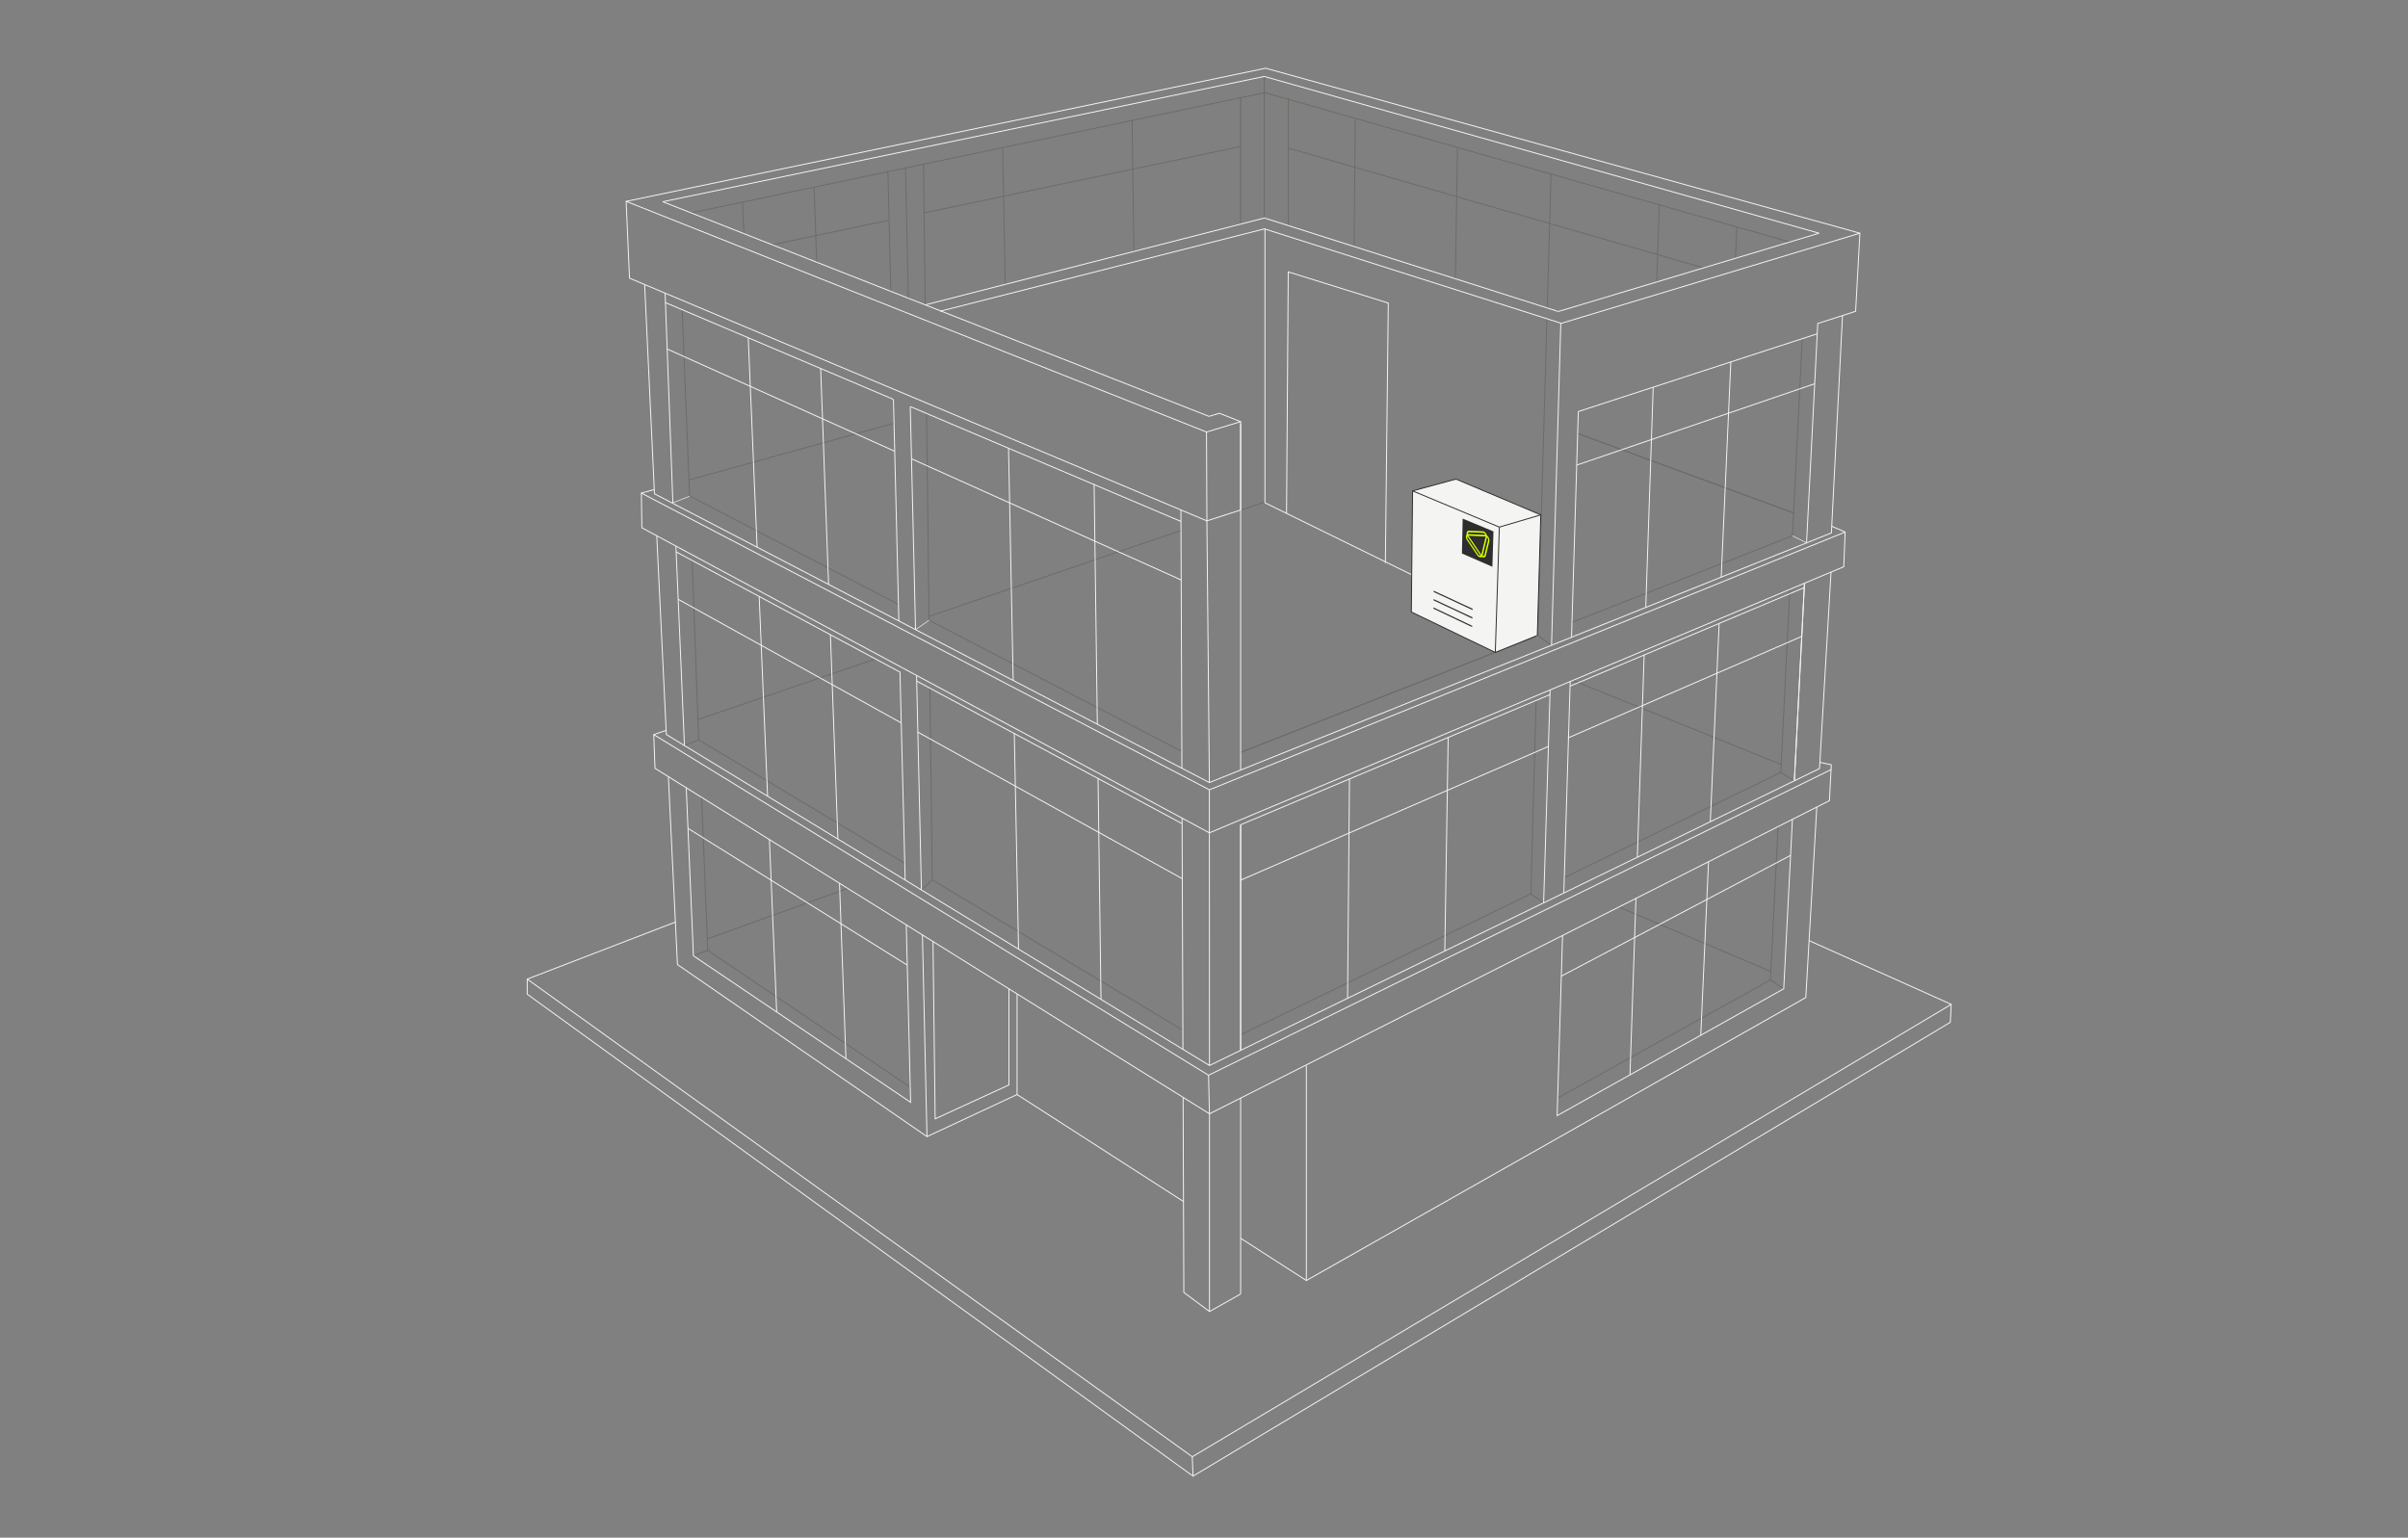 <svg width="2560" height="1635" viewBox="0 0 2560 1635" fill="none" xmlns="http://www.w3.org/2000/svg">
<rect x="0" y="0" width="2560" height="1635" fill="#808080" stroke="none"/>
<path d="M949.845 450.248L732.418 510.322" stroke="#6A6D66" stroke-miterlimit="10"/>
<path d="M930.752 700.657L741.988 765.042" stroke="#6A6D66" stroke-miterlimit="10"/>
<path d="M901.196 944.592L751.932 998.286" stroke="#6A6D66" stroke-miterlimit="10"/>
<path d="M1893.59 812.813L1672.03 723.469" stroke="#6A6D66" stroke-miterlimit="10"/>
<path d="M1906.86 545.507L1676.75 460.68" stroke="#6A6D66" stroke-miterlimit="10"/>
<path d="M1882.65 1032.98L1721.09 964.391" stroke="#6A6D66" stroke-miterlimit="10"/>
<path d="M1256.42 798.944L987.713 659.493L985.023 439.404" stroke="#6A6D66" stroke-miterlimit="10"/>
<path d="M725.244 329.25L733.093 527.354L955.164 642.602" stroke="#6A6D66" stroke-miterlimit="10"/>
<path d="M1671.34 661.673L1905.66 569.695" stroke="#6A6D66" stroke-miterlimit="10"/>
<path d="M1318.96 799.996L1634.49 676.139" stroke="#6A6D66" stroke-miterlimit="10"/>
<path d="M961.875 918L742.765 786.568L735.883 595.954" stroke="#6A6D66" stroke-miterlimit="10"/>
<path d="M727.639 792.724L742.765 786.568" stroke="#6A6D66" stroke-miterlimit="10"/>
<path d="M1256.69 1094.84L991.084 935.521" stroke="#6A6D66" stroke-miterlimit="10"/>
<path d="M979.574 946.27L991.085 935.522L988.592 731.475" stroke="#6A6D66" stroke-miterlimit="10"/>
<path d="M737.188 1016.29L752.419 1010.44L745.931 847.832" stroke="#6A6D66" stroke-miterlimit="10"/>
<path d="M752.418 1010.44L967.695 1156" stroke="#6A6D66" stroke-miterlimit="10"/>
<path d="M1882.21 1041.89L1890.3 878.905" stroke="#6A6D66" stroke-miterlimit="10"/>
<path d="M1896.34 1051.35L1882.21 1041.89L1655.98 1167.48" stroke="#6A6D66" stroke-miterlimit="10"/>
<path d="M1893.15 821.644L1902.85 626.286" stroke="#6A6D66" stroke-miterlimit="10"/>
<path d="M1905.66 569.695L1915.99 360.291" stroke="#6A6D66" stroke-miterlimit="10"/>
<path d="M1906.9 545.405L1677.24 460.961" stroke="#6A6D66" stroke-miterlimit="10"/>
<path d="M1641.06 960.107L1627.53 950.366L1633.09 744.741" stroke="#6A6D66" stroke-miterlimit="10"/>
<path d="M1318.96 1100.29L1627.53 950.366" stroke="#6A6D66" stroke-miterlimit="10"/>
<path d="M1663.03 933.12L1893.16 821.305L1907.64 830.194" stroke="#6A6D66" stroke-miterlimit="10"/>
<path d="M1318.96 799.996L1634.95 675.652" stroke="#6A6D66" stroke-miterlimit="10"/>
<path d="M1644.55 338.922L1634.96 675.653L1649.49 686.055" stroke="#6A6D66" stroke-miterlimit="10"/>
<path d="M1846.48 241.273L1844.99 274.655" stroke="#6A6D66" stroke-miterlimit="10"/>
<path d="M1764.07 217.83L1761.29 300.385" stroke="#6A6D66" stroke-miterlimit="10"/>
<path d="M1440.79 127.537L1439.61 262.021" stroke="#6A6D66" stroke-miterlimit="10"/>
<path d="M1549.46 157.526L1547.27 296.4" stroke="#6A6D66" stroke-miterlimit="10"/>
<path d="M1065.87 156.952L1068.75 302.328" stroke="#6A6D66" stroke-miterlimit="10"/>
<path d="M1203.57 127.537L1205.44 266.959" stroke="#6A6D66" stroke-miterlimit="10"/>
<path d="M982.418 226.353L1318.96 155.795" stroke="#6A6D66" stroke-miterlimit="10"/>
<path d="M1369.66 157.53L1810.59 284.654" stroke="#6A6D66" stroke-miterlimit="10"/>
<path d="M1344.06 81.314V231.592" stroke="#6A6D66" stroke-miterlimit="10"/>
<path d="M734.752 226.371L1344.64 98.507L1902.79 257.294" stroke="#6A6D66" stroke-miterlimit="10"/>
<path d="M1318.96 238.926V103.89" stroke="#6A6D66" stroke-miterlimit="10"/>
<path d="M1369.66 239.876V103.891" stroke="#6A6D66" stroke-miterlimit="10"/>
<path d="M789.4 214.914L790.787 247.787" stroke="#6A6D66" stroke-miterlimit="10"/>
<path d="M865.418 198.977L868.341 278.866" stroke="#6A6D66" stroke-miterlimit="10"/>
<path d="M947.04 309.792L943.934 182.515" stroke="#6A6D66" stroke-miterlimit="10"/>
<path d="M965.692 317.121L962.686 178.584" stroke="#6A6D66" stroke-miterlimit="10"/>
<path d="M820.887 260.219L945.195 234.157" stroke="#6A6D66" stroke-miterlimit="10"/>
<path d="M983.614 324.164L981.787 174.657" stroke="#6A6D66" stroke-miterlimit="10"/>
<path d="M1648.94 184.83L1644.88 327.461" stroke="#6A6D66" stroke-miterlimit="10"/>
<path d="M1255.47 564.046L987.711 655.377" stroke="#6A6D66" stroke-miterlimit="10"/>
<path d="M1344.06 533.831L1319.02 542.373" stroke="#6A6D66" stroke-miterlimit="10"/>
<path d="M1345.56 72.53L665.656 214.082M665.656 214.082L669.248 295.777L1283.07 553.832L1318.96 542.236V448.324L1282.66 459.369L665.656 214.082Z" stroke="#F4F4F2" stroke-miterlimit="10"/>
<path d="M1932.65 343.952L1972.76 330.993L1977.28 247.965L1345.56 72.53" stroke="#F4F4F2" stroke-miterlimit="10"/>
<path d="M704.559 214.506L1344.06 81.314L1933.86 247.965" stroke="#F4F4F2" stroke-miterlimit="10"/>
<path d="M1285.33 442.726L704.559 214.507" stroke="#F4F4F2" stroke-miterlimit="10"/>
<path d="M1296.39 439.404L1285.33 442.725" stroke="#F4F4F2" stroke-miterlimit="10"/>
<path d="M1283.07 553.831L1285.73 832.074" stroke="#F4F4F2" stroke-miterlimit="10"/>
<path d="M967.994 432.376L1255.47 554.423" stroke="#F4F4F2" stroke-miterlimit="10"/>
<path d="M707.434 321.758L949.844 424.671" stroke="#F4F4F2" stroke-miterlimit="10"/>
<path d="M1905.55 871.203L1896.34 1051.35L1655.41 1186.24L1661.18 994.661" stroke="#F4F4F2" stroke-miterlimit="10"/>
<path d="M1920.58 577.233L1905.66 569.695" stroke="#F4F4F2" stroke-width="0.667" stroke-miterlimit="10"/>
<path d="M1932.52 343.562L1920.58 577.232" stroke="#F4F4F2" stroke-miterlimit="10"/>
<path d="M695.562 520.504L681.846 524.294L682.395 561.188L1285.73 885.532L1960.14 602.6L1961.62 565.718L1947.35 559.554" stroke="#F4F4F2" stroke-miterlimit="10"/>
<path d="M681.846 524.294L1285.73 839.775L1961.62 565.717" stroke="#F4F4F2" stroke-miterlimit="10"/>
<path d="M685.336 302.54L695.773 525.047L1285.73 832.074L1946.99 566.631L1958.8 335.502" stroke="#F4F4F2" stroke-miterlimit="10"/>
<path d="M1907.64 830.194L1285.83 1132.92L708.407 781.003L698.219 569.695" stroke="#F4F4F2" stroke-miterlimit="10"/>
<path d="M1946.59 608.282L1934.36 817.187L1907.64 830.194" stroke="#F4F4F2" stroke-miterlimit="10"/>
<path d="M1890.3 878.904L1944.9 851.321L1946.91 813.172L1934.67 810.557" stroke="#F4F4F2" stroke-miterlimit="10"/>
<path d="M708.193 776.569L695.021 781.063L696.355 816.937L1285.83 1184.29L1890.3 878.904" stroke="#F4F4F2" stroke-miterlimit="10"/>
<path d="M695.021 781.062L1284.82 1143.29L1946.91 818.191" stroke="#F4F4F2" stroke-miterlimit="10"/>
<path d="M1284.82 1143.29L1285.83 1184.29V1394.52" stroke="#F4F4F2" stroke-miterlimit="10"/>
<path d="M1282.67 459.369L1283.07 553.831" stroke="#F4F4F2" stroke-miterlimit="10"/>
<path d="M1285.83 1132.92L1285.73 885.532V839.776" stroke="#F4F4F2" stroke-miterlimit="10"/>
<path d="M1318.96 1316.62L1388.83 1361.54L1919.8 1060.64L1931.47 858.104" stroke="#F4F4F2" stroke-miterlimit="10"/>
<path d="M710.566 825.794L720.2 1025.58L985.482 1208.54L1081.28 1163.79L1258.19 1277.55" stroke="#F4F4F2" stroke-miterlimit="10"/>
<path d="M974.434 718.183L979.574 946.27" stroke="#F4F4F2" stroke-miterlimit="10"/>
<path d="M985.484 1208.54L980.652 994.109" stroke="#F4F4F2" stroke-miterlimit="10"/>
<path d="M1081.28 1163.79V1056.82" stroke="#F4F4F2" stroke-miterlimit="10"/>
<path d="M955.594 660.263L949.844 424.671" stroke="#F4F4F2" stroke-miterlimit="10"/>
<path d="M962.32 935.754L956.777 714.64L718.844 586.8" stroke="#F4F4F2" stroke-miterlimit="10"/>
<path d="M729.555 837.627L737.185 1016.29L968.087 1172.07L963.481 983.408" stroke="#F4F4F2" stroke-miterlimit="10"/>
<path d="M715.336 534.588L733.092 527.667" stroke="#F4F4F2" stroke-width="0.667" stroke-miterlimit="10"/>
<path d="M707.094 311.687L715.338 534.588" stroke="#F4F4F2" stroke-miterlimit="10"/>
<path d="M1257.78 1166.82L1258.55 1374.19L1285.83 1394.52L1318.96 1375.87" stroke="#F4F4F2" stroke-miterlimit="10"/>
<path d="M1256.69 869.917L1257.59 1115.71" stroke="#F4F4F2" stroke-miterlimit="10"/>
<path d="M1255.47 542.205L1256.49 816.854" stroke="#F4F4F2" stroke-miterlimit="10"/>
<path d="M1318.96 1167.56V1375.87" stroke="#F4F4F2" stroke-miterlimit="10"/>
<path d="M1318.96 876.928V1116.79" stroke="#F4F4F2" stroke-miterlimit="10"/>
<path d="M1318.96 450.249V818.737" stroke="#F4F4F2" stroke-miterlimit="10"/>
<path d="M1388.82 1361.54V1132.92" stroke="#F4F4F2" stroke-miterlimit="10"/>
<path d="M974.57 724.201L1256.71 875.791" stroke="#F4F4F2" stroke-miterlimit="10"/>
<path d="M991.885 1001.11L994.189 1189.64L1072.62 1153.58V1051.42" stroke="#F4F4F2" stroke-miterlimit="10"/>
<path d="M718.58 580.641L727.637 792.723" stroke="#F4F4F2" stroke-miterlimit="10"/>
<path d="M973.337 669.496L967.73 432.376" stroke="#F4F4F2" stroke-miterlimit="10"/>
<path d="M987.711 659.493L973.338 669.496" stroke="#F4F4F2" stroke-width="0.667" stroke-miterlimit="10"/>
<path d="M1907.64 830.194L1918.39 620.115" stroke="#F4F4F2" stroke-miterlimit="10"/>
<path d="M718.023 980.431L560.496 1041.06V1057.12L1267.54 1568.98" stroke="#F4F4F2" stroke-miterlimit="10"/>
<path d="M560.496 1041.06L1267.54 1548.93" stroke="#F4F4F2" stroke-miterlimit="10"/>
<path d="M2074.41 1067.92L1267.54 1548.94" stroke="#F4F4F2" stroke-miterlimit="10"/>
<path d="M1267.54 1548.94L1268.32 1569.54L2073.4 1086.99L2074.41 1067.92L1923.29 1000.14" stroke="#F4F4F2" stroke-miterlimit="10"/>
<path d="M1669.3 724.613L1662.54 949.523" stroke="#F4F4F2" stroke-miterlimit="10"/>
<path d="M1647.98 733.561L1641.06 960.107" stroke="#F4F4F2" stroke-miterlimit="10"/>
<path d="M1669.3 729.501L1902.6 631.329" stroke="#F4F4F2" stroke-miterlimit="10"/>
<path d="M1647.82 738.542L1318.96 876.927V1116.79" stroke="#F4F4F2" stroke-miterlimit="10"/>
<path d="M1907.64 830.194L1918.39 620.115" stroke="#F4F4F2" stroke-miterlimit="10"/>
<path d="M1902.6 631.329L1918.39 624.685" stroke="#F4F4F2" stroke-miterlimit="10"/>
<path d="M1318.96 448.323L1296.39 439.403" stroke="#F4F4F2" stroke-miterlimit="10"/>
<path d="M1649.48 686.056L1659.3 343.945L1977.28 247.965" stroke="#F4F4F2" stroke-miterlimit="10"/>
<path d="M1931.94 354.913L1677.94 437.585L1670.96 669.569L1670.73 677.093" stroke="#F4F4F2" stroke-miterlimit="10"/>
<path d="M1933.86 247.965L1656.12 331.372" stroke="#F4F4F2" stroke-miterlimit="10"/>
<path d="M999.453 330.913L1345.05 243.155" stroke="#F4F4F2" stroke-miterlimit="10"/>
<path d="M1659.35 343.633L1344.78 243.525V534.588" stroke="#F4F4F2" stroke-miterlimit="10"/>
<path d="M1068.88 302.325L1345.05 231.592" stroke="#F4F4F2" stroke-miterlimit="10"/>
<path d="M983.613 324.164L1068.88 302.325" stroke="#F4F4F2" stroke-miterlimit="10"/>
<path d="M1656.01 331.005L1344.78 231.96" stroke="#F4F4F2" stroke-miterlimit="10"/>
<path d="M1634.3 676.545L1344.78 534.587" stroke="#F4F4F2" stroke-miterlimit="10"/>
<path d="M1472.8 598.641L1475.91 322.242L1369.56 289.086L1367.76 545.847" stroke="#F4F4F2" stroke-miterlimit="10"/>
<path d="M951.191 479.81L709.291 371.102" stroke="#F4F4F2" stroke-miterlimit="10"/>
<path d="M975.793 778.449L1256.42 934.018" stroke="#F4F4F2" stroke-miterlimit="10"/>
<path d="M720.996 637.198L958.132 768.658" stroke="#F4F4F2" stroke-miterlimit="10"/>
<path d="M731.398 880.777L964.526 1026.17" stroke="#F4F4F2" stroke-miterlimit="10"/>
<path d="M817.986 892.736L825.716 1076.02" stroke="#F4F4F2" stroke-miterlimit="10"/>
<path d="M807.084 634.211L816.041 846.601" stroke="#F4F4F2" stroke-miterlimit="10"/>
<path d="M795.482 359.138L804.873 581.825" stroke="#F4F4F2" stroke-miterlimit="10"/>
<path d="M892.498 939.171L899.322 1125.68" stroke="#F4F4F2" stroke-miterlimit="10"/>
<path d="M882.83 674.909L890.778 892.151" stroke="#F4F4F2" stroke-miterlimit="10"/>
<path d="M872.473 391.823L880.871 621.374" stroke="#F4F4F2" stroke-miterlimit="10"/>
<path d="M1078.31 779.53L1082.83 1009.2" stroke="#F4F4F2" stroke-miterlimit="10"/>
<path d="M1167.36 827.785L1170.5 1062.63" stroke="#F4F4F2" stroke-miterlimit="10"/>
<path d="M1739.21 955.24L1732.88 1142.87" stroke="#F4F4F2" stroke-miterlimit="10"/>
<path d="M1816.36 916.263L1808.13 1100.74" stroke="#F4F4F2" stroke-miterlimit="10"/>
<path d="M1903.59 909.518L1659.88 1037.89" stroke="#F4F4F2" stroke-miterlimit="10"/>
<path d="M1666.84 784.692L1915.5 676.656" stroke="#F4F4F2" stroke-miterlimit="10"/>
<path d="M1318.96 935.835L1646.14 793.683" stroke="#F4F4F2" stroke-miterlimit="10"/>
<path d="M1539.58 784.089L1536 1010.91" stroke="#F4F4F2" stroke-miterlimit="10"/>
<path d="M1747.94 696.412L1740.68 911.477" stroke="#F4F4F2" stroke-miterlimit="10"/>
<path d="M1827.67 662.862L1818.26 873.712" stroke="#F4F4F2" stroke-miterlimit="10"/>
<path d="M1676.35 494.488L1929.23 408.028" stroke="#F4F4F2" stroke-miterlimit="10"/>
<path d="M1757.54 411.678L1749.64 645.852" stroke="#F4F4F2" stroke-miterlimit="10"/>
<path d="M1840.07 384.815L1829.86 613.649" stroke="#F4F4F2" stroke-miterlimit="10"/>
<path d="M969.043 487.833L1255.75 616.675" stroke="#F4F4F2" stroke-miterlimit="10"/>
<path d="M1072.21 476.595L1077.12 723.507" stroke="#F4F4F2" stroke-miterlimit="10"/>
<path d="M1163.17 514.707L1166.59 770.067" stroke="#F4F4F2" stroke-miterlimit="10"/>
<path d="M1434.66 828.03L1432.62 1061.46" stroke="#F4F4F2" stroke-miterlimit="10"/>
<path d="M1501.76 521.957L1547.87 509.412L1638.04 547.448L1634.36 675.685L1589.68 693.721L1500.42 650.71L1501.76 521.957Z" fill="#F4F4F2" stroke="#2E2E2E" stroke-miterlimit="10"/>
<path d="M1638.04 547.447L1593.99 560.451L1501.76 521.957" stroke="#2E2E2E" stroke-miterlimit="10"/>
<path d="M1593.99 560.451L1589.68 693.722" stroke="#2E2E2E" stroke-miterlimit="10"/>
<path d="M1586.58 602.639L1554.21 588.523L1555 551.426L1587.74 565.059L1586.58 602.639Z" fill="#2E2E2E"/>
<mask id="mask0_4941_1690" style="mask-type:luminance" maskUnits="userSpaceOnUse" x="0" y="0" width="2560" height="1635">
<path d="M0 0.001H2560V1634.88H0V0.001Z" fill="white"/>
</mask>
<g mask="url(#mask0_4941_1690)">
<path d="M1581.99 574.573L1578.28 589.811C1578.02 590.874 1577.12 591.315 1576.14 590.949C1576.14 590.946 1576.14 590.943 1576.14 590.941L1580.92 571.211C1580.92 571.209 1580.92 571.207 1580.92 571.203C1581.78 572.101 1582.25 573.495 1581.99 574.573ZM1574.81 589.845L1561.13 569.602L1579.49 570.469L1574.81 589.845ZM1571.24 589.395L1560.52 573.506C1559.77 572.394 1559.59 571.031 1560.04 570.21C1560.04 570.211 1560.04 570.215 1560.04 570.217L1573.95 590.81C1573.96 590.813 1573.96 590.815 1573.96 590.817C1573.13 591.075 1572 590.514 1571.24 589.395ZM1562.16 565.961L1576.71 566.615C1577.04 566.63 1577.37 566.737 1577.69 566.914C1578.35 567.281 1578.95 567.949 1579.3 568.738C1579.29 568.738 1579.29 568.738 1579.29 568.738L1560.55 567.873C1560.55 567.873 1560.54 567.873 1560.54 567.873C1560.52 566.735 1561.17 565.917 1562.16 565.961ZM1580.87 569.369C1580.27 566.975 1578.22 564.959 1576.31 564.875L1561.76 564.237C1559.89 564.154 1558.77 566.006 1559.26 568.363C1558.01 569.553 1558.15 572.218 1559.57 574.321L1570.28 590.199C1570.85 591.037 1571.54 591.679 1572.26 592.089C1573.36 592.714 1574.52 592.79 1575.34 592.167C1575.42 592.219 1575.51 592.267 1575.59 592.313C1577.4 593.341 1579.19 592.685 1579.66 590.758L1583.37 575.515C1583.87 573.475 1582.74 570.723 1580.87 569.369Z" fill="#DAFF00"/>
</g>
<mask id="mask1_4941_1690" style="mask-type:luminance" maskUnits="userSpaceOnUse" x="0" y="0" width="2560" height="1635">
<path d="M0 0.001H2560V1634.88H0V0.001Z" fill="white"/>
</mask>
<g mask="url(#mask1_4941_1690)">
<path d="M1523.94 647.235L1565.09 666.743L1565.12 665.383L1523.95 645.896L1523.94 647.235Z" fill="#2E2E2E"/>
</g>
<mask id="mask2_4941_1690" style="mask-type:luminance" maskUnits="userSpaceOnUse" x="0" y="0" width="2560" height="1635">
<path d="M0 0.001H2560V1634.88H0V0.001Z" fill="white"/>
</mask>
<g mask="url(#mask2_4941_1690)">
<path d="M1524.05 638.363L1565.31 657.727L1565.35 656.36L1524.07 637.017L1524.05 638.363Z" fill="#2E2E2E"/>
</g>
<mask id="mask3_4941_1690" style="mask-type:luminance" maskUnits="userSpaceOnUse" x="0" y="0" width="2560" height="1635">
<path d="M0 0.001H2560V1634.88H0V0.001Z" fill="white"/>
</mask>
<g mask="url(#mask3_4941_1690)">
<path d="M1524.17 629.446L1565.54 648.666L1565.57 647.291L1524.19 628.094L1524.17 629.446Z" fill="#2E2E2E"/>
</g>
</svg>
